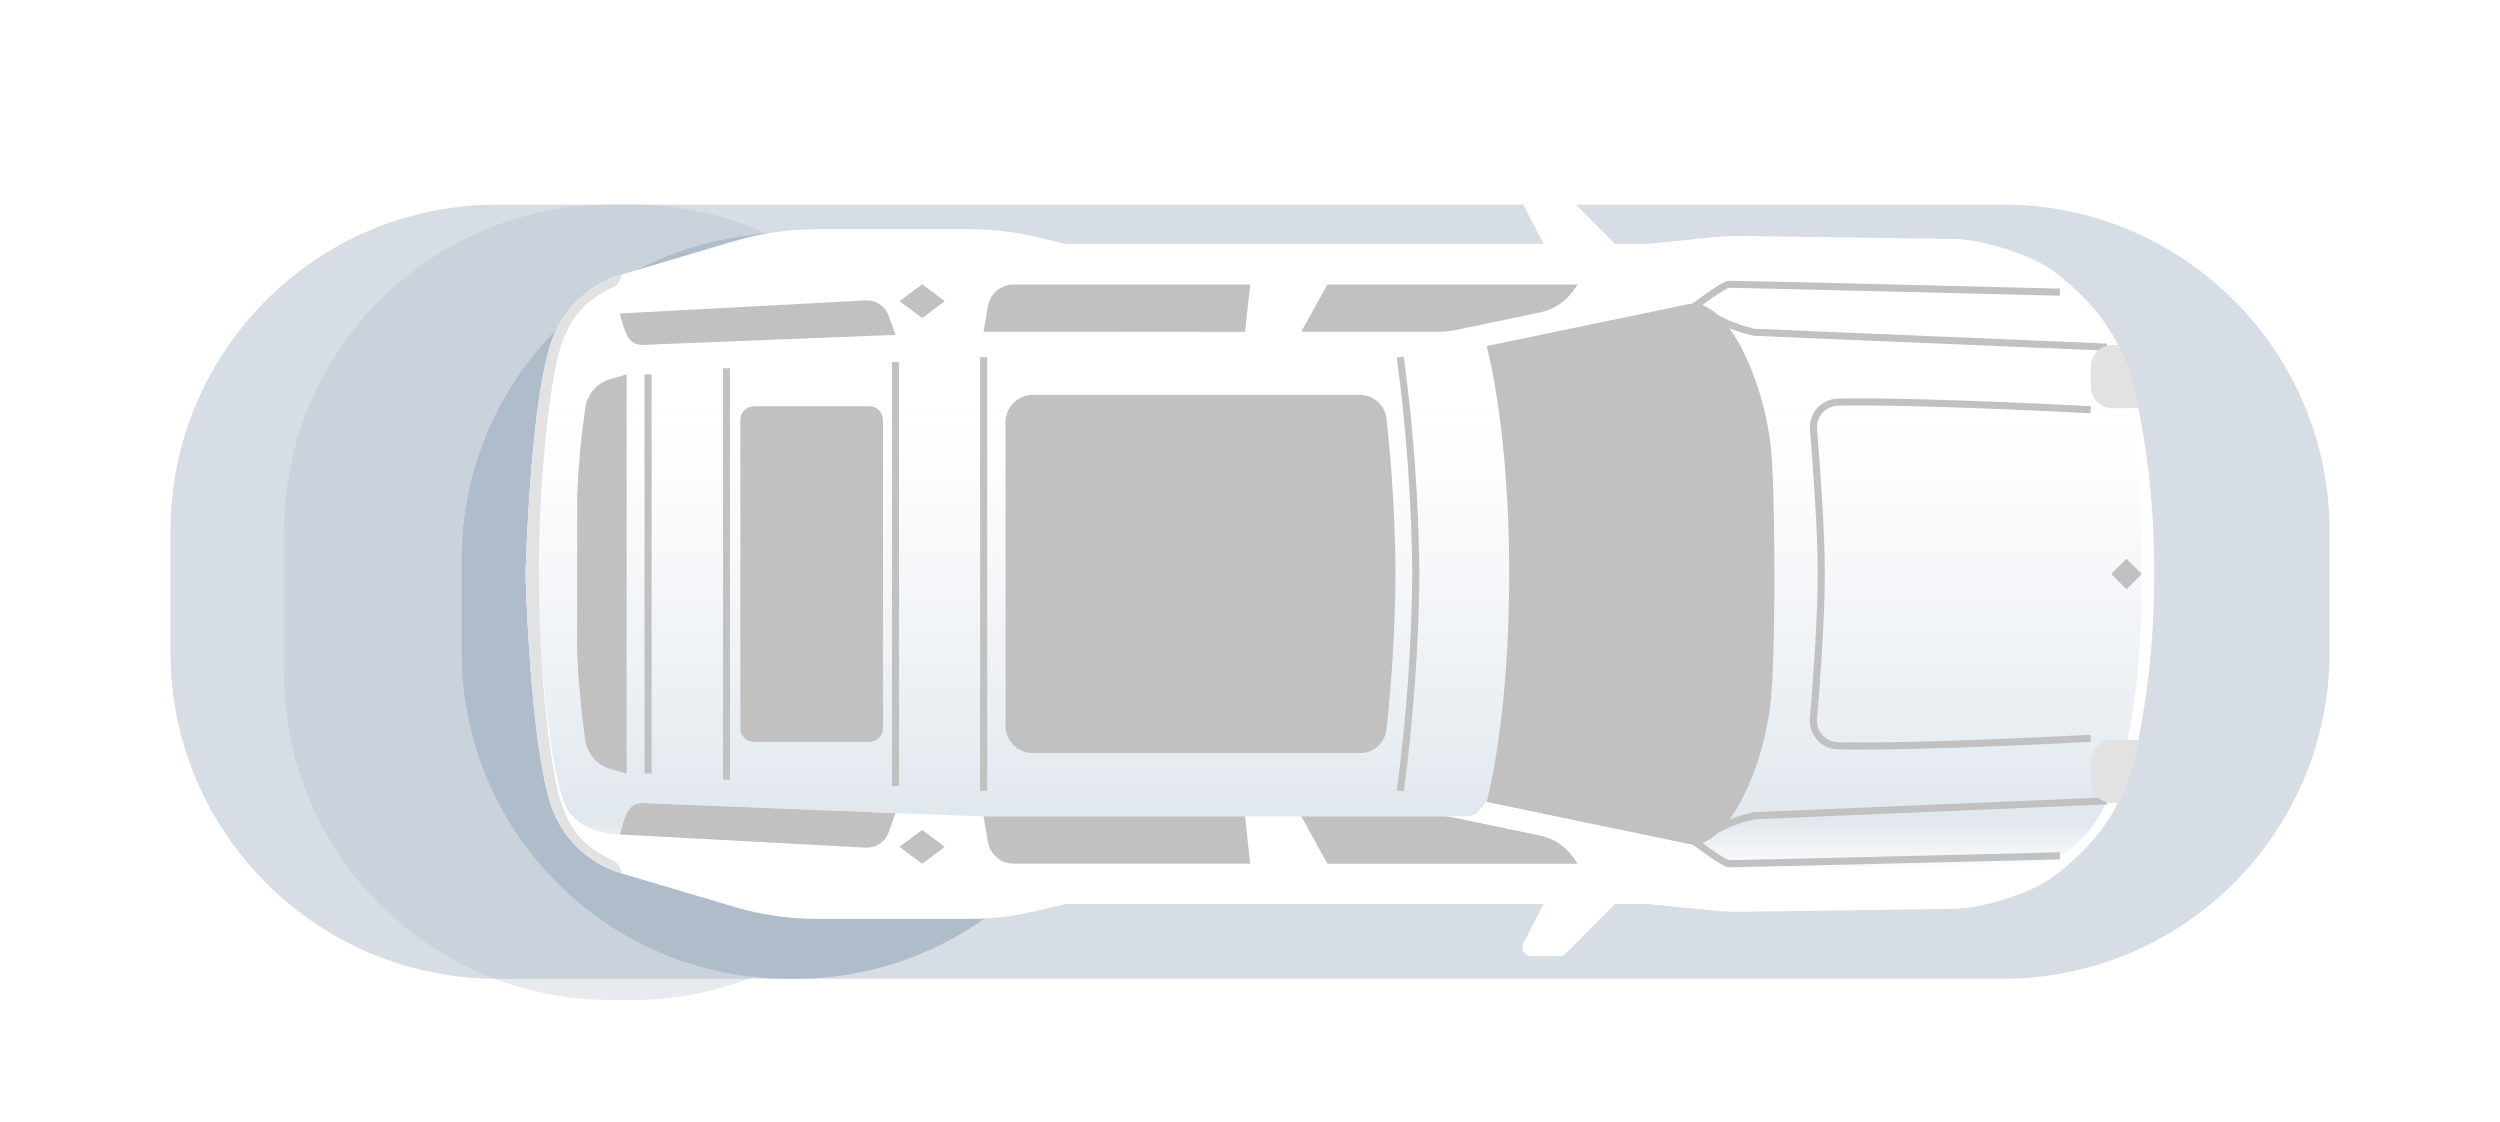 <svg width="352" height="158" viewBox="0 0 352 158" fill="none" xmlns="http://www.w3.org/2000/svg">
<g clip-path="url(#clip0_13_2)">
<g opacity="0.3" filter="url(#filter0_f_13_2)">
<g filter="url(#filter1_d_13_2)">
<path d="M282 24.807H70C44.595 24.807 24 45.401 24 70.807V87.807C24 113.212 44.595 133.807 70 133.807H282C307.405 133.807 328 113.212 328 87.807V70.807C328 45.401 307.405 24.807 282 24.807Z" fill="#AFBCCA"/>
</g>
</g>
<g opacity="0.3" filter="url(#filter2_f_13_2)">
<g filter="url(#filter3_d_13_2)">
<path d="M282 24.807H70C44.595 24.807 24 45.401 24 70.807V87.807C24 113.212 44.595 133.807 70 133.807H282C307.405 133.807 328 113.212 328 87.807V70.807C328 45.401 307.405 24.807 282 24.807Z" fill="#AFBCCA"/>
</g>
</g>
<g opacity="0.3" filter="url(#filter4_f_13_2)">
<g filter="url(#filter5_d_13_2)">
<path d="M89 24.807H86C60.595 24.807 40 45.401 40 70.807V90.807C40 116.212 60.595 136.807 86 136.807H89C114.405 136.807 135 116.212 135 90.807V70.807C135 45.401 114.405 24.807 89 24.807Z" fill="#AFBCCA"/>
</g>
</g>
<g filter="url(#filter6_f_13_2)">
<g filter="url(#filter7_d_13_2)">
<path d="M112 28.807H111C85.595 28.807 65 49.401 65 74.807V87.807C65 113.212 85.595 133.807 111 133.807H112C137.405 133.807 158 113.212 158 87.807V74.807C158 49.401 137.405 28.807 112 28.807Z" fill="#AFBCCA"/>
</g>
</g>
<g clip-path="url(#clip1_13_2)">
<path d="M303.287 80.822C303.36 72.488 302.523 64.17 300.79 56.017C299.018 47.479 294.75 42.68 289.852 38.721C286.383 35.921 281.086 34.55 278.286 33.995C277.186 33.776 276.069 33.659 274.948 33.644L245.408 33.228C244.079 33.213 242.749 33.267 241.425 33.391L231.916 34.346C231.788 34.353 231.66 34.353 231.532 34.346H150.065L145.828 33.35C142.727 32.626 139.553 32.262 136.368 32.265H115.097C111.096 32.266 107.115 32.843 103.278 33.979L87.484 38.672C85.099 39.382 82.929 40.677 81.171 42.439C79.414 44.201 78.124 46.374 77.42 48.761C74.547 58.131 74 80.822 74 80.822C74 80.822 74.286 92.543 75.51 102.616C75.824 105.425 76.29 108.215 76.906 110.974C77.069 111.651 77.24 112.296 77.42 112.876C78.124 115.263 79.414 117.436 81.171 119.197C82.929 120.959 85.099 122.254 87.484 122.964L103.278 127.658C107.114 128.8 111.095 129.38 115.097 129.38H136.368C139.553 129.38 142.727 129.013 145.828 128.286L150.073 127.29H231.532C231.674 127.282 231.816 127.282 231.957 127.29L241.442 128.213C242.765 128.34 244.095 128.395 245.425 128.376L274.948 127.96C276.069 127.948 277.186 127.833 278.286 127.617C281.086 127.054 286.383 125.69 289.852 122.883C294.75 118.924 299.018 114.133 300.79 105.587C302.522 97.436 303.36 89.122 303.287 80.79V80.822Z" fill="white"/>
<path d="M218.106 35.856L214.49 28.788C214.395 28.6 214.35 28.392 214.359 28.182C214.367 27.972 214.429 27.768 214.539 27.589C214.648 27.41 214.802 27.262 214.985 27.159C215.167 27.056 215.373 27.001 215.583 27H219.575C219.902 27 220.216 27.129 220.448 27.359L228.896 35.856H218.106Z" fill="white"/>
<path d="M218.106 125.764L214.49 132.832C214.395 133.02 214.35 133.228 214.359 133.438C214.367 133.648 214.429 133.852 214.539 134.031C214.648 134.21 214.802 134.358 214.985 134.461C215.167 134.564 215.373 134.619 215.583 134.62H219.575C219.902 134.62 220.216 134.491 220.448 134.261L228.896 125.764H218.106Z" fill="white"/>
<path d="M295.198 46.173C294.246 44.678 293.071 43.337 291.713 42.198C289.962 40.779 287.78 39.996 285.526 39.978L244.102 39.243C242.397 40.522 240.561 41.616 238.626 42.508C238.231 42.677 237.821 42.805 237.401 42.892L209.298 48.728L208.147 47.406C207.957 47.18 207.719 46.999 207.452 46.875C207.184 46.751 206.892 46.687 206.597 46.688H203.095H138.482L126.067 47.136L90.472 48.565C90.017 48.585 89.567 48.469 89.179 48.232C88.79 47.995 88.482 47.648 88.292 47.234C87.844 46.244 87.507 45.206 87.288 44.141C83.329 44.353 81.575 45.61 80.326 47.03C76.661 51.242 75.559 80.822 75.559 80.822C75.559 80.822 76.661 110.394 80.326 114.606C81.558 116.026 83.329 117.291 87.288 117.495C87.507 116.43 87.844 115.393 88.292 114.402C88.483 113.989 88.792 113.642 89.18 113.405C89.568 113.169 90.017 113.052 90.472 113.072L126.084 114.492L138.499 114.941H203.095H206.597C206.891 114.941 207.182 114.877 207.449 114.755C207.717 114.632 207.955 114.453 208.147 114.231L209.298 112.876L237.401 118.712C237.821 118.799 238.231 118.927 238.626 119.095C240.558 119.994 242.393 121.088 244.102 122.36L285.542 121.626C287.797 121.607 289.978 120.824 291.729 119.405C293.089 118.268 294.265 116.927 295.215 115.43C298.741 109.978 301.573 99.873 301.573 80.79C301.573 61.706 298.741 51.626 295.198 46.173Z" fill="url(#paint0_linear_13_2)"/>
<path d="M86.154 121.079C82.073 119.193 79.624 116.426 78.375 110.672C77.692 107.256 77.188 103.807 76.865 100.338C75.541 87.353 75.541 74.267 76.865 61.282C77.189 57.819 77.693 54.375 78.375 50.965C79.648 45.251 82.048 42.451 86.154 40.558C86.534 40.406 86.863 40.147 87.099 39.812C87.335 39.478 87.469 39.081 87.484 38.672C85.099 39.382 82.929 40.677 81.171 42.439C79.414 44.201 78.124 46.374 77.42 48.761C74.547 58.131 74 80.822 74 80.822C74 80.822 74.547 103.505 77.42 112.876C78.124 115.262 79.414 117.436 81.171 119.197C82.929 120.959 85.099 122.254 87.484 122.964C87.469 122.555 87.335 122.159 87.099 121.824C86.863 121.489 86.534 121.23 86.154 121.079Z" fill="#E2E2E2"/>
<path d="M299.411 78.665L297.258 80.818L299.411 82.971L301.564 80.818L299.411 78.665Z" fill="#C1C1C1"/>
<path d="M294.382 57.69C294.382 57.69 270.173 56.384 258.795 56.621C258.311 56.63 257.834 56.739 257.394 56.94C256.954 57.141 256.56 57.431 256.236 57.79C255.913 58.15 255.666 58.572 255.512 59.031C255.358 59.49 255.3 59.975 255.342 60.457C255.758 65.469 256.428 74.537 256.428 80.594V81.043C256.428 87.099 255.758 96.167 255.342 101.179C255.3 101.661 255.358 102.147 255.512 102.605C255.666 103.064 255.913 103.486 256.236 103.846C256.56 104.206 256.954 104.495 257.394 104.696C257.834 104.897 258.311 105.006 258.795 105.015C270.173 105.252 294.358 103.954 294.358 103.954" stroke="#C1C1C1" stroke-miterlimit="10"/>
<path d="M290.032 41.137C290.032 41.137 244.143 39.994 243.417 40.027C242.69 40.06 238.846 42.957 238.846 42.957C241.24 44.838 244.031 46.148 247.008 46.785L296.651 48.875" stroke="#C1C1C1" stroke-miterlimit="10"/>
<path d="M290.032 120.499C290.032 120.499 244.143 121.642 243.417 121.609C242.69 121.577 238.846 118.679 238.846 118.679C241.24 116.798 244.031 115.489 247.008 114.851L296.651 112.761" stroke="#C1C1C1" stroke-miterlimit="10"/>
<path d="M301.083 57.47H297.435C296.623 57.463 295.847 57.136 295.275 56.56C294.703 55.984 294.382 55.205 294.382 54.393V51.65C294.384 50.874 294.678 50.127 295.206 49.558C295.734 48.99 296.457 48.641 297.231 48.581H298.259C299.669 51.374 300.622 54.375 301.083 57.47Z" fill="#E2E2E2"/>
<path d="M301.083 104.166H297.435C296.623 104.173 295.847 104.5 295.275 105.076C294.703 105.653 294.382 106.432 294.382 107.244V109.986C294.384 110.762 294.678 111.509 295.206 112.078C295.734 112.647 296.457 112.996 297.231 113.055H298.259C299.669 110.262 300.622 107.261 301.083 104.166Z" fill="#E2E2E2"/>
<path d="M138.482 46.696L139.103 43.088C139.256 42.234 139.707 41.462 140.374 40.908C141.042 40.354 141.884 40.054 142.751 40.06H176.029L175.302 46.728L138.482 46.696Z" fill="#C1C1C1"/>
<path d="M183.212 46.696H203.095C203.619 46.694 204.141 46.64 204.654 46.532L216.84 43.986C218.754 43.593 220.443 42.48 221.558 40.876L222.121 40.06H186.901L183.212 46.696Z" fill="#C1C1C1"/>
<path d="M126.084 47.145L90.472 48.565C90.017 48.585 89.567 48.469 89.179 48.232C88.79 47.995 88.482 47.648 88.292 47.234C87.844 46.244 87.507 45.206 87.288 44.141L121.872 42.296C122.58 42.257 123.281 42.449 123.87 42.844C124.459 43.238 124.904 43.814 125.137 44.484L126.084 47.145Z" fill="#C1C1C1"/>
<path d="M249.367 63.363C248.363 53.005 242.878 41.864 237.883 42.794L209.315 48.728C209.315 48.728 212.498 59.976 212.498 80.822C212.498 101.669 209.315 112.908 209.315 112.908L237.883 118.842C242.878 119.773 248.363 108.639 249.367 98.273C249.841 93.425 249.841 80.822 249.841 80.822C249.841 80.822 249.841 68.212 249.367 63.363Z" fill="#C1C1C1"/>
<path d="M138.482 114.941L139.103 118.548C139.249 119.405 139.694 120.183 140.359 120.743C141.024 121.303 141.865 121.61 142.735 121.609H176.029L175.302 114.941H138.482Z" fill="#C1C1C1"/>
<path d="M183.212 114.941H203.095C203.619 114.942 204.141 114.997 204.654 115.104L216.84 117.651C218.763 118.052 220.456 119.181 221.566 120.801L222.13 121.617H186.901L183.212 114.941Z" fill="#C1C1C1"/>
<path d="M126.084 114.492L90.472 113.072C90.017 113.052 89.568 113.169 89.18 113.405C88.792 113.642 88.483 113.989 88.292 114.402C87.844 115.393 87.507 116.43 87.288 117.496L121.872 119.348C122.581 119.387 123.283 119.194 123.872 118.798C124.461 118.401 124.905 117.824 125.137 117.153L126.084 114.492Z" fill="#C1C1C1"/>
<path d="M85.942 53.372C85.011 53.641 84.179 54.176 83.548 54.911C82.917 55.647 82.515 56.55 82.391 57.511C81.798 61.618 81.422 65.754 81.264 69.901V91.735C81.423 95.885 81.799 100.023 82.391 104.134C82.516 105.093 82.918 105.996 83.549 106.729C84.18 107.463 85.011 107.997 85.942 108.264L88.227 108.925V52.711L85.942 53.372Z" fill="#C1C1C1"/>
<path d="M195.227 59.029C195.149 58.111 194.735 57.254 194.065 56.621C193.395 55.989 192.515 55.626 191.594 55.601H145.428C144.922 55.601 144.42 55.701 143.952 55.895C143.484 56.089 143.059 56.373 142.701 56.732C142.343 57.091 142.06 57.516 141.867 57.985C141.674 58.453 141.575 58.955 141.576 59.462V102.183C141.576 103.205 141.982 104.185 142.704 104.907C143.427 105.63 144.407 106.036 145.428 106.036H191.594C192.515 106.011 193.395 105.647 194.065 105.015C194.735 104.383 195.149 103.525 195.227 102.607C196.022 95.372 196.442 88.101 196.484 80.822C196.442 73.541 196.022 66.267 195.227 59.029Z" fill="#C1C1C1"/>
<path d="M122.411 57.2H106.159C105.651 57.2 105.163 57.403 104.803 57.762C104.443 58.122 104.241 58.61 104.241 59.119V102.542C104.244 103.049 104.447 103.535 104.806 103.893C105.166 104.251 105.652 104.452 106.159 104.452H122.411C122.918 104.452 123.405 104.251 123.764 103.893C124.124 103.535 124.327 103.049 124.329 102.542V59.111C124.327 58.603 124.124 58.117 123.764 57.76C123.405 57.401 122.918 57.2 122.411 57.2Z" fill="#C1C1C1"/>
<path d="M129.838 121.617L126.647 119.234L129.838 116.859L133.03 119.234L129.838 121.617Z" fill="#C1C1C1"/>
<path d="M129.838 40.027L126.647 42.402L129.838 44.778L133.03 42.402L129.838 40.027Z" fill="#C1C1C1"/>
<path d="M126.084 50.965V110.672" stroke="#C1C1C1" stroke-miterlimit="10"/>
<path d="M138.499 50.287V111.349" stroke="#C1C1C1" stroke-miterlimit="10"/>
<path d="M102.291 51.854V109.79" stroke="#C1C1C1" stroke-width="0.97" stroke-miterlimit="10"/>
<path d="M91.247 52.711V108.925" stroke="#C1C1C1" stroke-miterlimit="10"/>
<path d="M197.161 111.349C198.521 101.229 199.252 91.033 199.349 80.822C199.252 70.608 198.522 60.41 197.161 50.287" stroke="#C1C1C1" stroke-miterlimit="10"/>
</g>
</g>
<defs>
<filter id="filter0_f_13_2" x="0" y="0.807" width="352" height="157" filterUnits="userSpaceOnUse" color-interpolation-filters="sRGB">
<feFlood flood-opacity="0" result="BackgroundImageFix"/>
<feBlend mode="normal" in="SourceGraphic" in2="BackgroundImageFix" result="shape"/>
<feGaussianBlur stdDeviation="12" result="effect1_foregroundBlur_13_2"/>
</filter>
<filter id="filter1_d_13_2" x="20" y="24.807" width="312" height="117" filterUnits="userSpaceOnUse" color-interpolation-filters="sRGB">
<feFlood flood-opacity="0" result="BackgroundImageFix"/>
<feColorMatrix in="SourceAlpha" type="matrix" values="0 0 0 0 0 0 0 0 0 0 0 0 0 0 0 0 0 0 127 0" result="hardAlpha"/>
<feOffset dy="4"/>
<feGaussianBlur stdDeviation="2"/>
<feComposite in2="hardAlpha" operator="out"/>
<feColorMatrix type="matrix" values="0 0 0 0 0 0 0 0 0 0 0 0 0 0 0 0 0 0 0.25 0"/>
<feBlend mode="normal" in2="BackgroundImageFix" result="effect1_dropShadow_13_2"/>
<feBlend mode="normal" in="SourceGraphic" in2="effect1_dropShadow_13_2" result="shape"/>
</filter>
<filter id="filter2_f_13_2" x="0" y="0.807" width="352" height="157" filterUnits="userSpaceOnUse" color-interpolation-filters="sRGB">
<feFlood flood-opacity="0" result="BackgroundImageFix"/>
<feBlend mode="normal" in="SourceGraphic" in2="BackgroundImageFix" result="shape"/>
<feGaussianBlur stdDeviation="12" result="effect1_foregroundBlur_13_2"/>
</filter>
<filter id="filter3_d_13_2" x="20" y="24.807" width="312" height="117" filterUnits="userSpaceOnUse" color-interpolation-filters="sRGB">
<feFlood flood-opacity="0" result="BackgroundImageFix"/>
<feColorMatrix in="SourceAlpha" type="matrix" values="0 0 0 0 0 0 0 0 0 0 0 0 0 0 0 0 0 0 127 0" result="hardAlpha"/>
<feOffset dy="4"/>
<feGaussianBlur stdDeviation="2"/>
<feComposite in2="hardAlpha" operator="out"/>
<feColorMatrix type="matrix" values="0 0 0 0 0 0 0 0 0 0 0 0 0 0 0 0 0 0 0.25 0"/>
<feBlend mode="normal" in2="BackgroundImageFix" result="effect1_dropShadow_13_2"/>
<feBlend mode="normal" in="SourceGraphic" in2="effect1_dropShadow_13_2" result="shape"/>
</filter>
<filter id="filter4_f_13_2" x="21" y="5.807" width="133" height="150" filterUnits="userSpaceOnUse" color-interpolation-filters="sRGB">
<feFlood flood-opacity="0" result="BackgroundImageFix"/>
<feBlend mode="normal" in="SourceGraphic" in2="BackgroundImageFix" result="shape"/>
<feGaussianBlur stdDeviation="9.5" result="effect1_foregroundBlur_13_2"/>
</filter>
<filter id="filter5_d_13_2" x="36" y="24.807" width="103" height="120" filterUnits="userSpaceOnUse" color-interpolation-filters="sRGB">
<feFlood flood-opacity="0" result="BackgroundImageFix"/>
<feColorMatrix in="SourceAlpha" type="matrix" values="0 0 0 0 0 0 0 0 0 0 0 0 0 0 0 0 0 0 127 0" result="hardAlpha"/>
<feOffset dy="4"/>
<feGaussianBlur stdDeviation="2"/>
<feComposite in2="hardAlpha" operator="out"/>
<feColorMatrix type="matrix" values="0 0 0 0 0 0 0 0 0 0 0 0 0 0 0 0 0 0 0.25 0"/>
<feBlend mode="normal" in2="BackgroundImageFix" result="effect1_dropShadow_13_2"/>
<feBlend mode="normal" in="SourceGraphic" in2="effect1_dropShadow_13_2" result="shape"/>
</filter>
<filter id="filter6_f_13_2" x="46" y="9.807" width="131" height="143" filterUnits="userSpaceOnUse" color-interpolation-filters="sRGB">
<feFlood flood-opacity="0" result="BackgroundImageFix"/>
<feBlend mode="normal" in="SourceGraphic" in2="BackgroundImageFix" result="shape"/>
<feGaussianBlur stdDeviation="9.5" result="effect1_foregroundBlur_13_2"/>
</filter>
<filter id="filter7_d_13_2" x="61" y="28.807" width="101" height="113" filterUnits="userSpaceOnUse" color-interpolation-filters="sRGB">
<feFlood flood-opacity="0" result="BackgroundImageFix"/>
<feColorMatrix in="SourceAlpha" type="matrix" values="0 0 0 0 0 0 0 0 0 0 0 0 0 0 0 0 0 0 127 0" result="hardAlpha"/>
<feOffset dy="4"/>
<feGaussianBlur stdDeviation="2"/>
<feComposite in2="hardAlpha" operator="out"/>
<feColorMatrix type="matrix" values="0 0 0 0 0 0 0 0 0 0 0 0 0 0 0 0 0 0 0.25 0"/>
<feBlend mode="normal" in2="BackgroundImageFix" result="effect1_dropShadow_13_2"/>
<feBlend mode="normal" in="SourceGraphic" in2="effect1_dropShadow_13_2" result="shape"/>
</filter>
<linearGradient id="paint0_linear_13_2" x1="188.566" y1="135.208" x2="188.566" y2="56.531" gradientUnits="userSpaceOnUse">
<stop offset="0.14" stop-color="#ECF0F4" stop-opacity="0"/>
<stop offset="0.25" stop-color="#E0E7ED"/>
<stop offset="1" stop-color="#ECF0F4" stop-opacity="0"/>
</linearGradient>
<clipPath id="clip0_13_2">
<rect width="352" height="158" fill="white"/>
</clipPath>
<clipPath id="clip1_13_2">
<rect width="241" height="107.62" fill="white" transform="translate(74 27)"/>
</clipPath>
</defs>
</svg>
